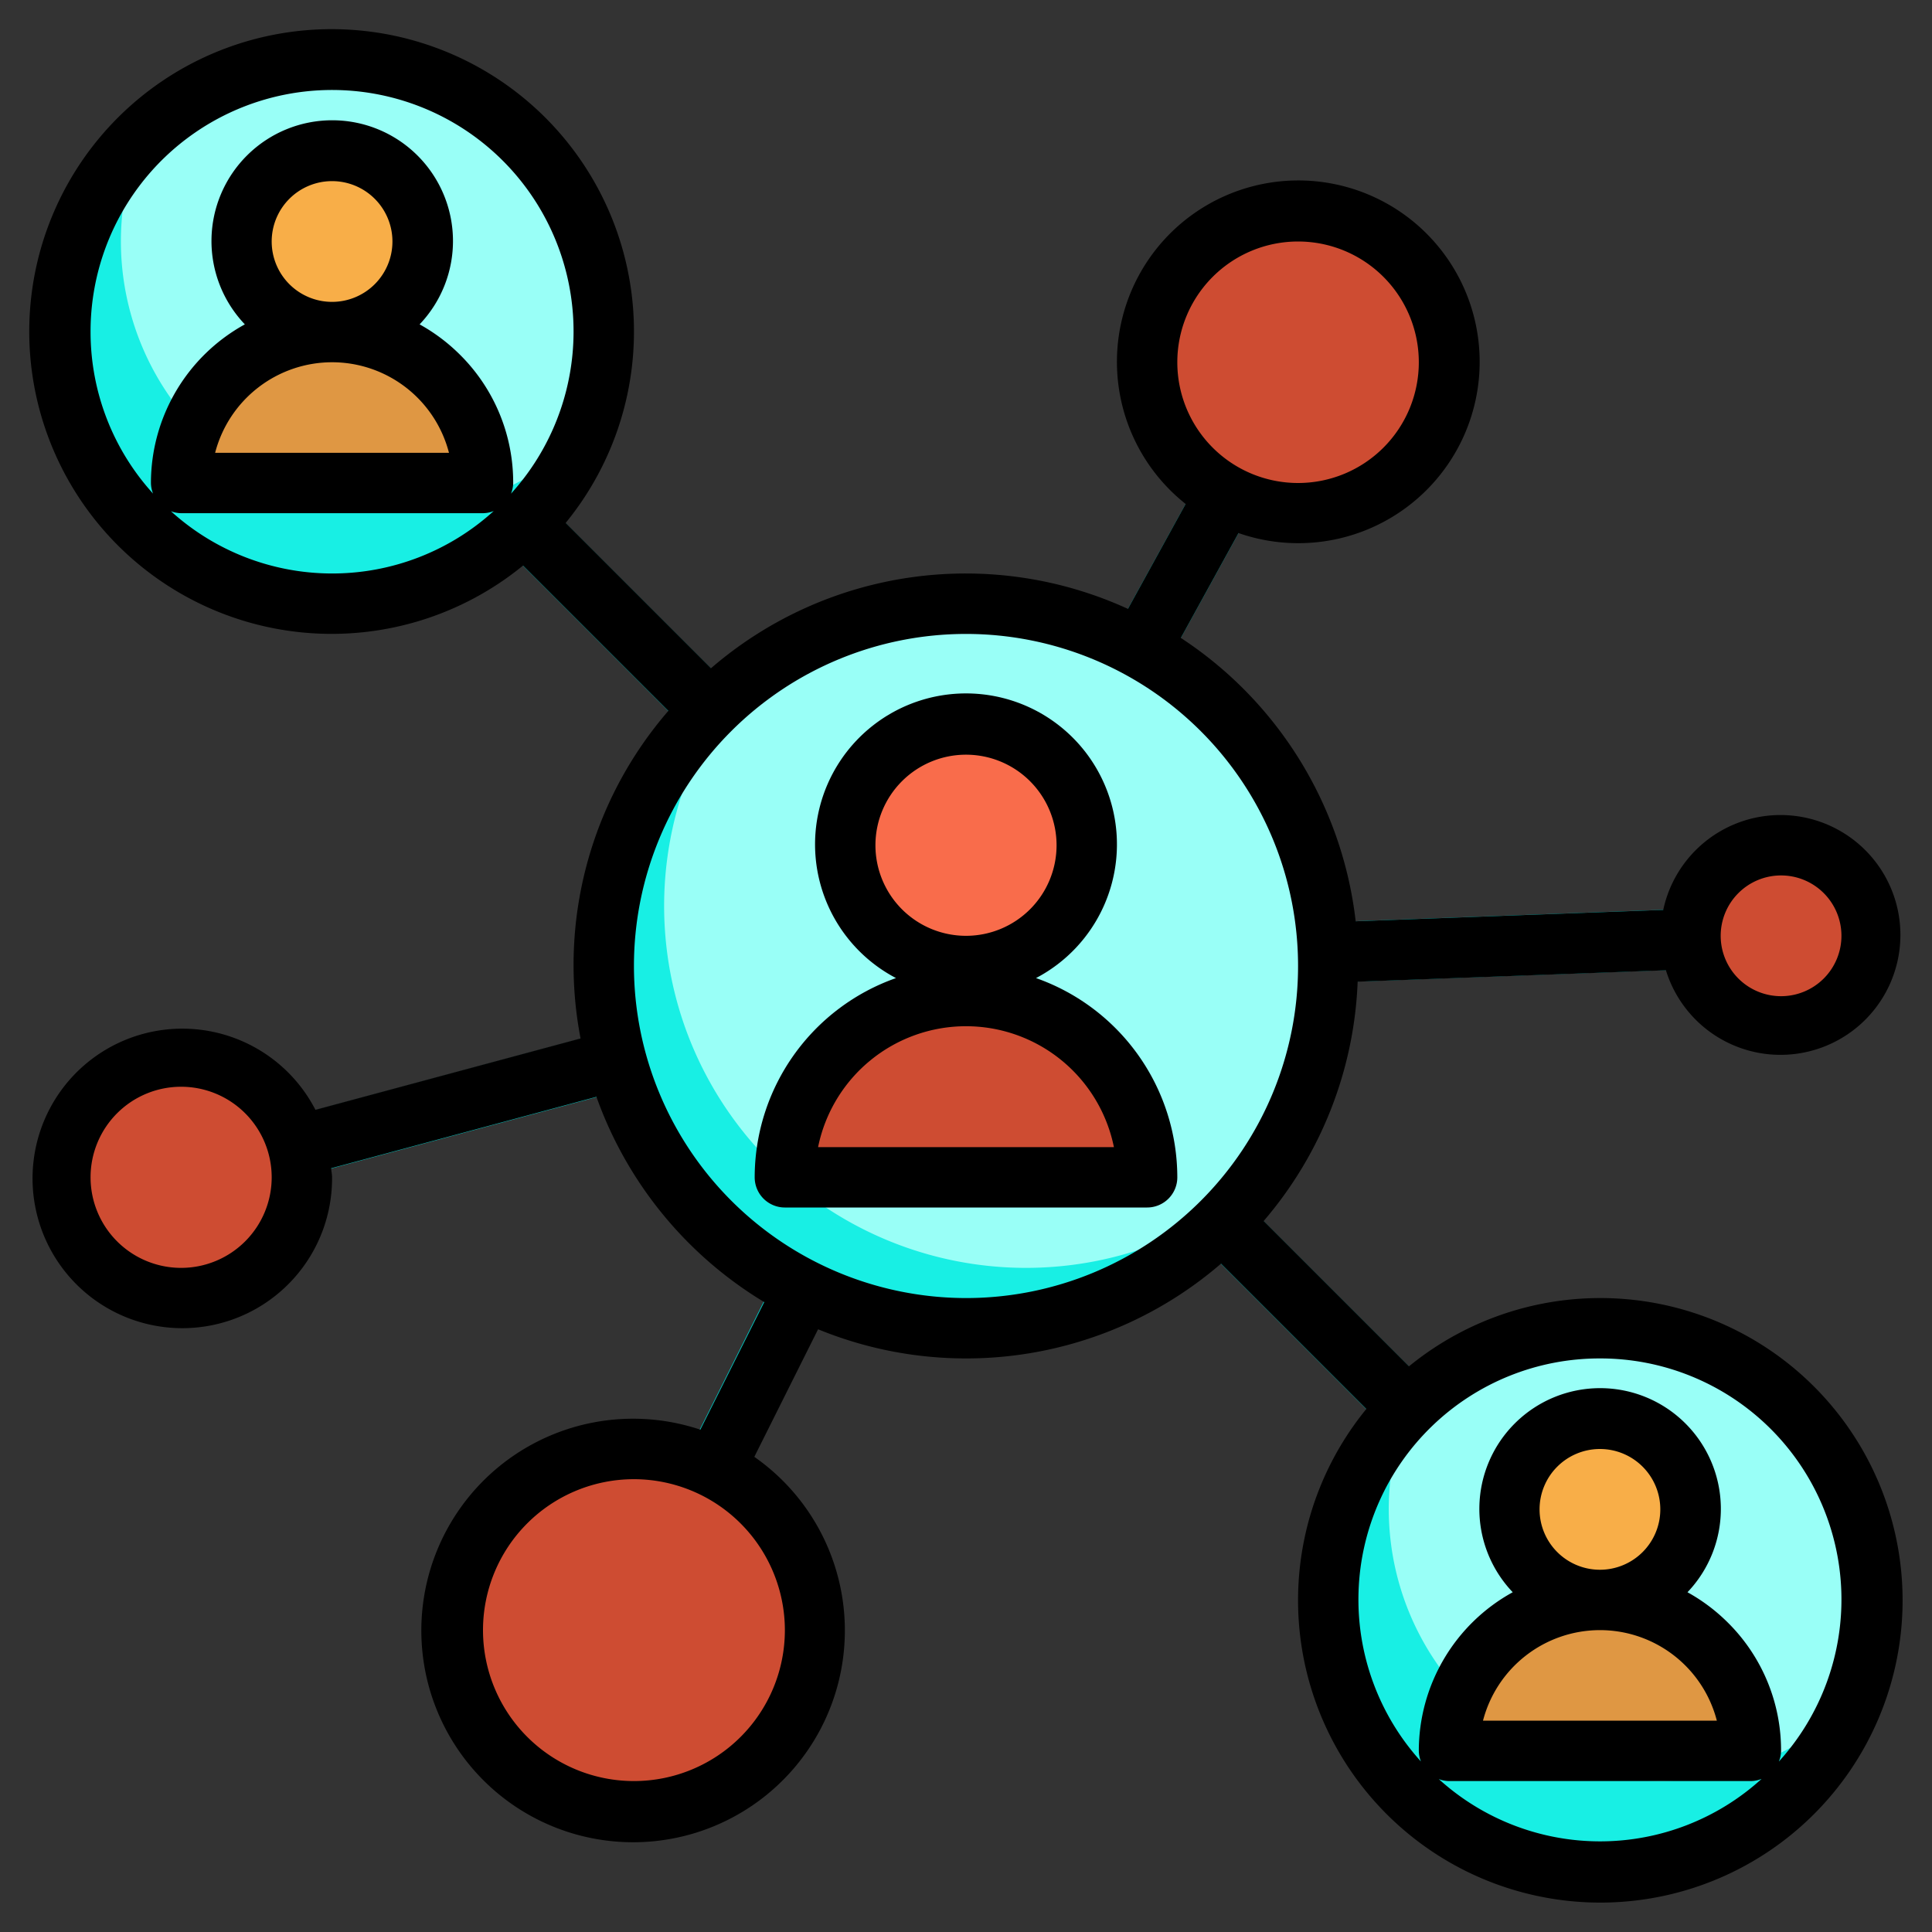 <svg id="Layer_3" height="512" viewBox="0 0 64 64" width="512" xmlns="http://www.w3.org/2000/svg" data-name="Layer 3"><rect x="0" y="0" width="64" height="64" fill="#333333" stroke="none"/><g fill="#00cec8"><path d="m42.456 38.444h2v10.024h-2z" transform="matrix(.707 -.707 .707 .707 -18 43.456)"/><path d="m19.414 15.07h2v10.688h-2z" transform="matrix(.707 -.707 .707 .707 -8.456 20.414)"/><path d="m8.643 35.571h12.757v2h-12.757z" transform="matrix(.966 -.26 .26 .966 -8.983 5.157)"/><path d="m21.024 44.693h8.258v2h-8.258z" transform="matrix(.447 -.894 .894 .447 -26.965 47.756)"/><path d="m42.934 30.334h14.111v2h-14.111z" transform="matrix(.999 -.037 .037 .999 -1.128 1.876)"/><path d="m35.494 17.898h7.424v2h-7.424z" transform="matrix(.482 -.876 .876 .482 3.75 44.139)"/></g><circle cx="53" cy="53" fill="#18efe4" r="9"/><path d="m53 44a8.973 8.973 0 0 0 -6.334 2.608 9 9 0 0 0 14.668 9.784 9 9 0 0 0 -8.334-12.392z" fill="#99fff7"/><circle cx="53" cy="50" fill="#f8ae48" r="3"/><path d="m48 58h10a5 5 0 0 0 -5-5 5 5 0 0 0 -5 5z" fill="#df9743"/><circle cx="32" cy="32" fill="#18efe4" r="12"/><path d="m32 20a11.93 11.93 0 0 0 -7.419 2.581 11.988 11.988 0 0 0 16.838 16.838 11.988 11.988 0 0 0 -9.419-19.419z" fill="#99fff7"/><circle cx="32" cy="28" fill="#f96c4b" r="4"/><path d="m26 39h12a6 6 0 0 0 -6-6 6 6 0 0 0 -6 6z" fill="#ce4c32"/><circle cx="11" cy="11" fill="#18efe4" r="9"/><path d="m11 2a8.973 8.973 0 0 0 -6.334 2.608 9 9 0 0 0 14.668 9.784 9 9 0 0 0 -8.334-12.392z" fill="#99fff7"/><circle cx="11" cy="8" fill="#f8ae48" r="3"/><path d="m6 16h10a5 5 0 0 0 -5-5 5 5 0 0 0 -5 5z" fill="#df9743"/><circle cx="43" cy="12" fill="#ce4c32" r="5"/><circle cx="21" cy="54" fill="#ce4c32" r="6"/><circle cx="6" cy="39" fill="#ce4c32" r="4"/><circle cx="59" cy="31" fill="#ce4c32" r="3"/><path d="m44.974 32.52 10.212-.378a3.972 3.972 0 1 0 -.089-2l-10.188.377a13 13 0 0 0 -5.792-9.387l1.911-3.474a6.008 6.008 0 1 0 -1.752-.964l-1.912 3.476a12.909 12.909 0 0 0 -13.811 1.966l-4.814-4.814a10.016 10.016 0 1 0 -1.414 1.414l4.814 4.814a12.858 12.858 0 0 0 -2.907 10.85l-8.783 2.364a4.961 4.961 0 1 0 .551 2.236c0-.1-.024-.2-.031-.3l8.789-2.366a13.052 13.052 0 0 0 5.559 6.8l-2.117 4.226a7.015 7.015 0 1 0 1.788.9l2.112-4.226a12.926 12.926 0 0 0 13.347-2.173l4.814 4.814a10.013 10.013 0 1 0 1.414-1.414l-4.814-4.814a12.933 12.933 0 0 0 3.113-7.927zm14.026-3.52a2 2 0 1 1 -2 2 2 2 0 0 1 2-2zm-16-21a4 4 0 1 1 -4 4 4 4 0 0 1 4-4zm-37 34a3 3 0 1 1 3-3 3 3 0 0 1 -3 3zm20 12a5 5 0 1 1 -5-5 5.006 5.006 0 0 1 5 5zm-23-43a8 8 0 1 1 13.927 5.354.977.977 0 0 0 .073-.354 5.958 5.958 0 0 0 -1.756-4.243 6.031 6.031 0 0 0 -1.344-1.012 4 4 0 1 0 -5.789 0 6 6 0 0 0 -3.111 5.255 1 1 0 0 0 .07.351 7.961 7.961 0 0 1 -2.07-5.351zm8-1a2 2 0 1 1 2-2 2 2 0 0 1 -2 2zm0 2a4 4 0 0 1 3.873 3h-7.747a4.007 4.007 0 0 1 3.874-3zm-5.35 4.93a.988.988 0 0 0 .35.07h10a.978.978 0 0 0 .355-.072 7.95 7.95 0 0 1 -10.7 0zm15.35 15.07a11 11 0 1 1 11 11 11.013 11.013 0 0 1 -11-11zm26.65 26.93a.988.988 0 0 0 .35.07h10a.978.978 0 0 0 .355-.072 7.95 7.95 0 0 1 -10.7 0zm5.35-6.93a2 2 0 1 1 2-2 2 2 0 0 1 -2 2zm0 2a4 4 0 0 1 3.873 3h-7.747a4.007 4.007 0 0 1 3.874-3zm0-9a7.986 7.986 0 0 1 5.927 13.354.977.977 0 0 0 .073-.354 5.958 5.958 0 0 0 -1.756-4.243 6.031 6.031 0 0 0 -1.344-1.012 4 4 0 1 0 -5.789 0 6 6 0 0 0 -3.111 5.255 1 1 0 0 0 .07.351 7.986 7.986 0 0 1 5.93-13.351z"/><path d="m34.319 32.4a5 5 0 1 0 -4.638 0 7.007 7.007 0 0 0 -4.681 6.6 1 1 0 0 0 1 1h12a1 1 0 0 0 1-1 7.007 7.007 0 0 0 -4.681-6.6zm-2.319-7.4a3 3 0 1 1 -3 3 3 3 0 0 1 3-3zm-4.9 13a5 5 0 0 1 9.8 0z"/></svg>